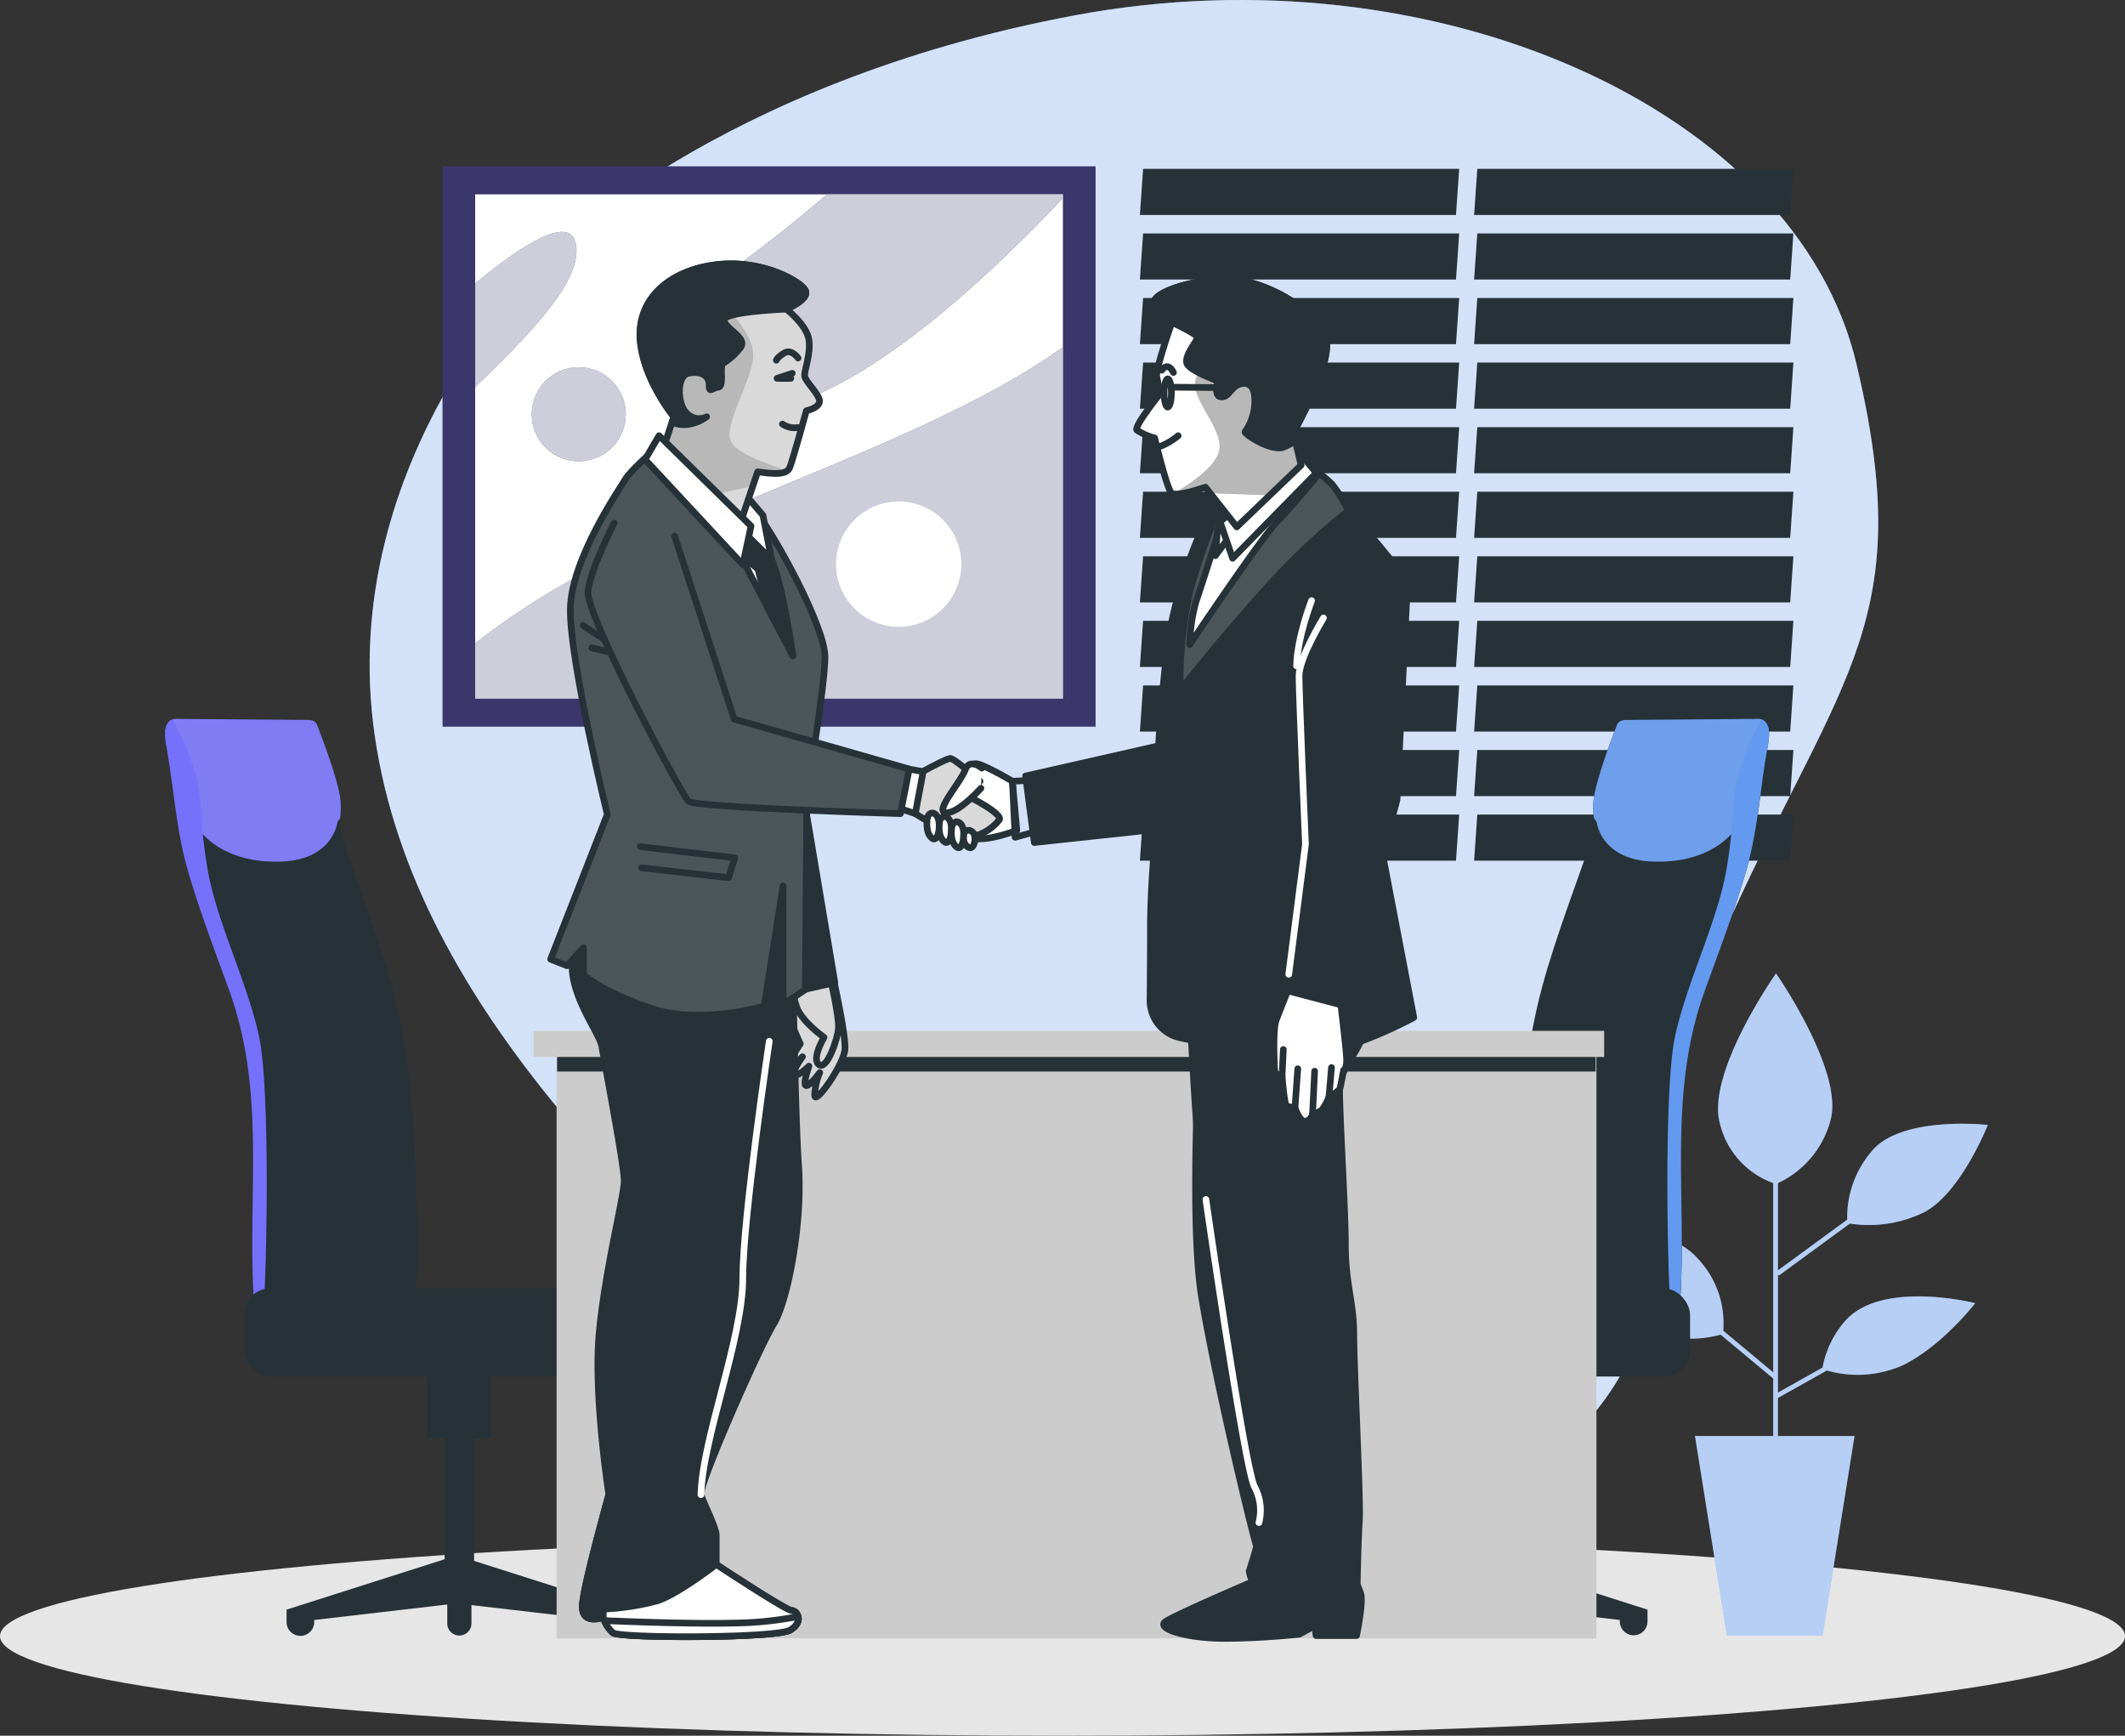 <svg xmlns="http://www.w3.org/2000/svg" xmlns:xlink="http://www.w3.org/1999/xlink" width="320" height="261.334" viewBox="0 0 320 261.334">
  <rect x="0" y="0" width="320" height="261.334" fill="#333333" stroke="none"/>
  <defs>
    <clipPath id="clip-path">
      <rect id="Rectangle_2084" data-name="Rectangle 2084" width="88.505" height="75.933" fill="#fff"/>
    </clipPath>
    <clipPath id="clip-path-2">
      <path id="Path_10607" data-name="Path 10607" d="M194.071,285.643s1.845,8.246,1.736,10.524-4.449,8.463-4.557,7.052a9.577,9.577,0,0,1,.759-3.472s-1.519,2.061-2.061,1.953.434-2.929.434-2.929-1.628,1.627-2.17,1.3,1.194-2.712,1.194-2.712-1.953,2.061-2.061,1.41,1.736-3.361,1.736-3.361-1.845-3.905-1.953-5.536a5.311,5.311,0,0,1,1.085-3.147Z" transform="translate(-187.127 -285.643)" fill="#fff" stroke="#263238" stroke-linecap="round" stroke-linejoin="round" stroke-width="1"/>
    </clipPath>
    <clipPath id="clip-path-3">
      <path id="Path_10611" data-name="Path 10611" d="M194.128,285.643s1.3,5.75,1.194,7.381-1.736,6.4-2.929,5.536.76-4.123.76-4.123-3.353-2.35-4.123-4.557-.326-3.147-.326-3.147Z" transform="translate(-188.576 -285.643)" fill="#fff" stroke="#263238" stroke-linecap="round" stroke-linejoin="round" stroke-width="1"/>
    </clipPath>
    <clipPath id="clip-path-4">
      <path id="Path_10620" data-name="Path 10620" d="M148.5,164.577s-3.587,3.217-4.206,4.33-8.164,11.876-8.288,19.546,5.567,30.927,5.567,30.927l-8.536,21.794,2.474.989,2.474-2.721v4.084s2.846,2.6,10.268,5.075,16.948-.371,16.948-.371l2.845-18.082v17.835l3.34-2.227.248-29.711s2.721-15.958,2.721-20.412-7.546-18.432-10.886-22.515-8.907-7.422-10.515-8.659S148.5,164.577,148.5,164.577Z" transform="translate(-133.037 -163.937)" fill="#263238" stroke="#263238" stroke-linecap="round" stroke-linejoin="round" stroke-width="1"/>
    </clipPath>
    <clipPath id="clip-path-5">
      <path id="Path_10628" data-name="Path 10628" d="M175.5,129.095s3.01,2.307,3.381,4.534-.742,4.7-.618,5.567,2.35,2.845,2.227,3.835-1.977,1.36-1.977,1.36-2.02,7.342-2.515,8.579-2.969.866-4.825.619l-3.339,9.893L156.821,150.5l1.732-5.2s-4.7-5.69-5.075-11.752,4.454-10.268,11.381-11.134,12.742,2.474,13.484,3.835S175.5,129.095,175.5,129.095Z" transform="translate(-153.458 -122.275)" fill="#fff" stroke="#263238" stroke-linecap="round" stroke-linejoin="round" stroke-width="1"/>
    </clipPath>
    <clipPath id="clip-path-6">
      <path id="Path_10638" data-name="Path 10638" d="M216.757,237.652s4.218-2.373,4.877-2.373,4.481,3.427,4.481,3.427l-1.582,2.373s5.009,2.5,4.481,3.427a7.049,7.049,0,0,1-4.613,2.636c-2.109.264-8.04-3.559-8.04-3.559Z" transform="translate(-216.362 -235.279)" fill="#fff" stroke="#263238" stroke-linecap="round" stroke-linejoin="round" stroke-width="1"/>
    </clipPath>
    <clipPath id="clip-path-7">
      <path id="Path_10643" data-name="Path 10643" d="M145.519,181.485s-3.559,6.854-3.954,10.281,14.1,30.711,15.158,31.634,31.9,1.845,31.9,1.845l1.318-6.722-26.362-7.513-8.963-27.545" transform="translate(-141.557 -181.485)" fill="#2d2d2b" stroke="#807cf4" stroke-linecap="round" stroke-linejoin="round" stroke-width="1"/>
    </clipPath>
    <clipPath id="clip-path-8">
      <path id="Path_10664" data-name="Path 10664" d="M301.971,174.626a24.543,24.543,0,0,0-2.206-3.467,13.048,13.048,0,0,0-3.256-2.416c-4.188-1.657-9.673.745-12.857,3.774a109.447,109.447,0,0,0-5.314,14.713,65.058,65.058,0,0,0-1.47,14.915S282.435,195,290,186.6a99.878,99.878,0,0,1,12.318-11.575Z" transform="translate(-276.859 -168.202)" fill="#263238" stroke="#263238" stroke-linecap="round" stroke-linejoin="round" stroke-width="1"/>
    </clipPath>
    <clipPath id="clip-path-9">
      <path id="Path_10675" data-name="Path 10675" d="M272.249,132.293s-2.521,7.168-2.284,8.193.473,2.6.473,2.6-3.939,4.884-3.467,5.436a8.907,8.907,0,0,0,2.679,1.182s1.812,7.563,2.521,8.272,5.12-.867,5.12-.867l4.727,5.987,9.688-9.292-1.182-4.884s5.12-8.98,5.042-13.234-8.823-9.926-15.047-9.847-12.053,2.363-10.871,4.02a8.917,8.917,0,0,0,2.6,2.436Z" transform="translate(-266.931 -125.836)" fill="#fff" stroke="#263238" stroke-linecap="round" stroke-linejoin="round" stroke-width="1"/>
    </clipPath>
  </defs>
  <g id="trust" transform="translate(-7.154 -61.999)">
    <ellipse id="Ellipse_2894" data-name="Ellipse 2894" cx="160" cy="15" rx="160" ry="15" transform="translate(7.154 293.334)" fill="#e6e6e6"/>
    <g id="Background_Simple" data-name="Background Simple" transform="translate(62.821 61.999)">
      <g id="Group_18592" data-name="Group 18592">
        <path id="Path_10562" data-name="Path 10562" d="M118.2,100.811s-31.812,30.146-25.74,71.967,43.294,74.125,72.615,101,70.881,30.566,100.875,10,13.735-46.578,30.719-83.663,28.009-44.943,18.914-83.32S252.064,54.168,197.853,64.314,118.2,100.811,118.2,100.811Z" transform="translate(-91.69 -61.999)" fill="#6f9eea"/>
        <path id="Path_10563" data-name="Path 10563" d="M118.2,100.811s-31.812,30.146-25.74,71.967,43.294,74.125,72.615,101,70.881,30.566,100.875,10,13.735-46.578,30.719-83.663,28.009-44.943,18.914-83.32S252.064,54.168,197.853,64.314,118.2,100.811,118.2,100.811Z" transform="translate(-91.69 -61.999)" fill="#fff" opacity="0.7"/>
      </g>
    </g>
    <g id="Window" transform="translate(178.812 87.422)">
      <g id="Group_18595" data-name="Group 18595">
        <g id="Group_18593" data-name="Group 18593">
          <path id="Path_10564" data-name="Path 10564" d="M315.286,107.519h-47.6l.482-6.944h47.6Z" transform="translate(-267.689 -100.575)" fill="#263238"/>
          <path id="Path_10565" data-name="Path 10565" d="M315.286,122.271h-47.6l.482-6.944h47.6Z" transform="translate(-267.689 -105.605)" fill="#263238"/>
          <path id="Path_10566" data-name="Path 10566" d="M315.286,137.023h-47.6l.482-6.944h47.6Z" transform="translate(-267.689 -110.635)" fill="#263238"/>
          <path id="Path_10567" data-name="Path 10567" d="M315.286,151.775h-47.6l.482-6.944h47.6Z" transform="translate(-267.689 -115.665)" fill="#263238"/>
          <path id="Path_10568" data-name="Path 10568" d="M315.286,166.527h-47.6l.482-6.944h47.6Z" transform="translate(-267.689 -120.694)" fill="#263238"/>
          <path id="Path_10569" data-name="Path 10569" d="M315.286,181.279h-47.6l.482-6.944h47.6Z" transform="translate(-267.689 -125.724)" fill="#263238"/>
          <path id="Path_10570" data-name="Path 10570" d="M315.286,196.031h-47.6l.482-6.944h47.6Z" transform="translate(-267.689 -130.754)" fill="#263238"/>
          <path id="Path_10571" data-name="Path 10571" d="M315.286,210.783h-47.6l.482-6.944h47.6Z" transform="translate(-267.689 -135.784)" fill="#263238"/>
          <path id="Path_10572" data-name="Path 10572" d="M315.286,225.535h-47.6l.482-6.944h47.6Z" transform="translate(-267.689 -140.814)" fill="#263238"/>
          <path id="Path_10573" data-name="Path 10573" d="M315.286,240.287h-47.6l.482-6.944h47.6Z" transform="translate(-267.689 -145.844)" fill="#263238"/>
          <path id="Path_10574" data-name="Path 10574" d="M315.286,255.039h-47.6l.482-6.944h47.6Z" transform="translate(-267.689 -150.873)" fill="#263238"/>
        </g>
        <g id="Group_18594" data-name="Group 18594" transform="translate(50.327)">
          <path id="Path_10575" data-name="Path 10575" d="M391.651,107.519h-47.6l.482-6.944h47.6Z" transform="translate(-344.053 -100.575)" fill="#263238"/>
          <path id="Path_10576" data-name="Path 10576" d="M391.651,122.271h-47.6l.482-6.944h47.6Z" transform="translate(-344.053 -105.605)" fill="#263238"/>
          <path id="Path_10577" data-name="Path 10577" d="M391.651,137.023h-47.6l.482-6.944h47.6Z" transform="translate(-344.053 -110.635)" fill="#263238"/>
          <path id="Path_10578" data-name="Path 10578" d="M391.651,151.775h-47.6l.482-6.944h47.6Z" transform="translate(-344.053 -115.665)" fill="#263238"/>
          <path id="Path_10579" data-name="Path 10579" d="M391.651,166.527h-47.6l.482-6.944h47.6Z" transform="translate(-344.053 -120.694)" fill="#263238"/>
          <path id="Path_10580" data-name="Path 10580" d="M391.651,181.279h-47.6l.482-6.944h47.6Z" transform="translate(-344.053 -125.724)" fill="#263238"/>
          <path id="Path_10581" data-name="Path 10581" d="M391.651,196.031h-47.6l.482-6.944h47.6Z" transform="translate(-344.053 -130.754)" fill="#263238"/>
          <path id="Path_10582" data-name="Path 10582" d="M391.651,210.783h-47.6l.482-6.944h47.6Z" transform="translate(-344.053 -135.784)" fill="#263238"/>
          <path id="Path_10583" data-name="Path 10583" d="M391.651,225.535h-47.6l.482-6.944h47.6Z" transform="translate(-344.053 -140.814)" fill="#263238"/>
          <path id="Path_10584" data-name="Path 10584" d="M391.651,240.287h-47.6l.482-6.944h47.6Z" transform="translate(-344.053 -145.844)" fill="#263238"/>
          <path id="Path_10585" data-name="Path 10585" d="M391.651,255.039h-47.6l.482-6.944h47.6Z" transform="translate(-344.053 -150.873)" fill="#263238"/>
        </g>
      </g>
    </g>
    <g id="Picture" transform="translate(73.794 87.041)">
      <g id="Group_18601" data-name="Group 18601">
        <rect id="Rectangle_2082" data-name="Rectangle 2082" width="98.339" height="84.37" fill="#3b366b"/>
        <g id="Group_18600" data-name="Group 18600" transform="translate(4.916 4.219)">
          <g id="Group_18599" data-name="Group 18599">
            <rect id="Rectangle_2083" data-name="Rectangle 2083" width="88.505" height="75.933" fill="#fff"/>
            <g id="Group_18598" data-name="Group 18598" clip-path="url(#clip-path)">
              <path id="Path_10586" data-name="Path 10586" d="M204.3,141.332c-15.917,11.321-38.715,18.831-65.163,30.638A108.727,108.727,0,0,0,115.8,185.923v8.319h88.5Z" transform="translate(-115.799 -118.309)" fill="#3b366b"/>
              <path id="Path_10587" data-name="Path 10587" d="M218.588,106.4H183.07c-3.939,3.38-8.626,7.161-14.146,11.209-20.215,14.824-11.455,29.649,12.8,18.868,12.449-5.536,26.309-18.337,36.861-29.5Z" transform="translate(-130.082 -106.399)" fill="#3b366b"/>
              <g id="Group_18596" data-name="Group 18596" transform="translate(0 5.65)">
                <path id="Path_10588" data-name="Path 10588" d="M131.055,117.835c0-6.182-7.7-1.333-15.256,4.907v15.623C123.193,131.154,131.055,123.371,131.055,117.835Z" transform="translate(-115.799 -114.972)" fill="#3b366b"/>
              </g>
              <path id="Path_10589" data-name="Path 10589" d="M142.879,152.975A7.075,7.075,0,1,1,135.8,145.9,7.075,7.075,0,0,1,142.879,152.975Z" transform="translate(-120.207 -119.867)" fill="#3b366b"/>
              <path id="Path_10590" data-name="Path 10590" d="M204.3,141.332c-15.917,11.321-38.715,18.831-65.163,30.638A108.727,108.727,0,0,0,115.8,185.923v8.319h88.5Z" transform="translate(-115.799 -118.309)" fill="#fff" opacity="0.75"/>
              <path id="Path_10591" data-name="Path 10591" d="M218.588,106.4H183.07c-3.939,3.38-8.626,7.161-14.146,11.209-20.215,14.824-11.455,29.649,12.8,18.868,12.449-5.536,26.309-18.337,36.861-29.5Z" transform="translate(-130.082 -106.399)" fill="#fff" opacity="0.75"/>
              <g id="Group_18597" data-name="Group 18597" transform="translate(0 5.65)" opacity="0.75">
                <path id="Path_10592" data-name="Path 10592" d="M131.055,117.835c0-6.182-7.7-1.333-15.256,4.907v15.623C123.193,131.154,131.055,123.371,131.055,117.835Z" transform="translate(-115.799 -114.972)" fill="#fff"/>
              </g>
              <path id="Path_10593" data-name="Path 10593" d="M142.879,152.975A7.075,7.075,0,1,1,135.8,145.9,7.075,7.075,0,0,1,142.879,152.975Z" transform="translate(-120.207 -119.867)" fill="#fff" opacity="0.75"/>
            </g>
          </g>
          <path id="Path_10594" data-name="Path 10594" d="M217.119,186.007a9.433,9.433,0,1,1-9.434-9.434,9.433,9.433,0,0,1,9.434,9.434Z" transform="translate(-143.912 -130.325)" fill="#fff"/>
        </g>
      </g>
    </g>
    <g id="Plants" transform="translate(244.182 208.562)">
      <g id="Group_18602" data-name="Group 18602">
        <path id="Path_10595" data-name="Path 10595" d="M407.649,336.776a14.774,14.774,0,0,0-3.346,6.957l-6.717,3.766V329.7l.132.18,10.695-7.831a18.909,18.909,0,0,0,11.275-1.749c5.492-2.958,9.506-13.1,9.506-13.1s-13.1-1.479-17.53,4.014a15.253,15.253,0,0,0-3.641,10.245l-10.437,7.64V315.955a14.513,14.513,0,0,0,7.951-9.6c1.9-7.394-8.238-21.97-8.238-21.97s-10.562,15-8.45,22.605a12.689,12.689,0,0,0,8.031,8.958v28.507l-7.533-6.278a14.152,14.152,0,0,0-3.878-10.906c-5.069-5.7-18.589-5.282-18.589-5.282s5.7,11.407,10.562,15.21c4.246,3.323,10.1,1.967,11.515,1.572l7.923,6.6v8.667H385.1l4.8,30.029h14.414l4.805-30.029h-11.54v-5.734l7.381-4.137a16.732,16.732,0,0,0,11.558-.848c5.915-2.957,10.773-9.292,10.773-9.292S413.141,330.439,407.649,336.776Z" transform="translate(-366.879 -284.388)" fill="#6f9eea"/>
        <path id="Path_10596" data-name="Path 10596" d="M407.649,336.776a14.774,14.774,0,0,0-3.346,6.957l-6.717,3.766V329.7l.132.18,10.695-7.831a18.909,18.909,0,0,0,11.275-1.749c5.492-2.958,9.506-13.1,9.506-13.1s-13.1-1.479-17.53,4.014a15.253,15.253,0,0,0-3.641,10.245l-10.437,7.64V315.955a14.513,14.513,0,0,0,7.951-9.6c1.9-7.394-8.238-21.97-8.238-21.97s-10.562,15-8.45,22.605a12.689,12.689,0,0,0,8.031,8.958v28.507l-7.533-6.278a14.152,14.152,0,0,0-3.878-10.906c-5.069-5.7-18.589-5.282-18.589-5.282s5.7,11.407,10.562,15.21c4.246,3.323,10.1,1.967,11.515,1.572l7.923,6.6v8.667H385.1l4.8,30.029h14.414l4.805-30.029h-11.54v-5.734l7.381-4.137a16.732,16.732,0,0,0,11.558-.848c5.915-2.957,10.773-9.292,10.773-9.292S413.141,330.439,407.649,336.776Z" transform="translate(-366.879 -284.388)" fill="#fff" opacity="0.5"/>
      </g>
    </g>
    <g id="Desk" transform="translate(32.002 170.22)">
      <g id="Group_18613" data-name="Group 18613">
        <g id="Group_18605" data-name="Group 18605" transform="translate(167.2)">
          <g id="Group_18604" data-name="Group 18604" transform="translate(36.285)">
            <g id="Group_18603" data-name="Group 18603">
              <path id="Path_10597" data-name="Path 10597" d="M389.832,226.226l-19.4.16s-1.283-.16-1.6.8c0,0-3.367,8.5-3.527,11.542s.641,2.566-.641,6.573-4.97,13.466-7.052,21.162c-2.8,10.343-3.53,21.319-3.708,31.994-.028,1.714-1.054,16.453,1.614,16.453,2.213,0,22.622,2.7,22.869-1.23.98-15.685-1.853-31.005,3.6-46.257,2.115-5.923,4.541-12.179,6.336-18.375,1.8-6.223,2.109-12.636,3.282-18.977C392.4,225.742,389.832,226.226,389.832,226.226Z" transform="translate(-353.685 -226.21)" fill="#263238"/>
              <path id="Path_10598" data-name="Path 10598" d="M397.732,228.146c-.191-2.241-1.9-1.92-1.9-1.92l-19.4.16s-1.283-.16-1.6.8c0,0-3.367,8.5-3.527,11.542a14.686,14.686,0,0,0,.069,2.415l.412.631s.641,5.611,8.336,5.931,12.024-3.206,13.626-6.573,2.245-8.817,3.527-12.024a10.28,10.28,0,0,1,.457-.965Z" transform="translate(-359.685 -226.21)" fill="#6f9eea"/>
            </g>
            <path id="Path_10599" data-name="Path 10599" d="M399.006,234.463c-1.3,4.684-.521,5.985-1.822,14.05s-5.984,17.172-7.805,25.5-1.041,37.727-.781,39.027a11.643,11.643,0,0,1,.114,2.09c.873-.326,1.4-.778,1.441-1.391.98-15.685-1.852-31.005,3.6-46.257,2.115-5.923,4.541-12.178,6.336-18.375,1.8-6.223,2.109-12.636,3.282-18.977.493-2.66-.285-3.5-.959-3.757l-.019.026a34.736,34.736,0,0,0-3.382,8.065Z" transform="translate(-365.456 -226.265)" fill="#6399ef"/>
          </g>
          <path id="Path_10600" data-name="Path 10600" d="M333.474,402.934l-.132-.1V384.721h2.6V373.273h-9.625v11.448h2.6v18.42l-23.026,7.338V412.3a2.082,2.082,0,0,0,4.163,0v-.264L329.31,409.8v2.759a1.821,1.821,0,1,0,3.643,0v-2.85l20.035,2.33v.264a2.082,2.082,0,0,0,4.163,0v-1.822Z" transform="translate(-301.105 -276.352)" fill="#263238"/>
          <rect id="Rectangle_2085" data-name="Rectangle 2085" width="62.457" height="13.278" rx="4" transform="translate(0 85.751)" fill="#263238"/>
        </g>
        <g id="Group_18608" data-name="Group 18608">
          <g id="Group_18607" data-name="Group 18607">
            <g id="Group_18606" data-name="Group 18606">
              <path id="Path_10601" data-name="Path 10601" d="M46.847,226.226l19.4.16s1.283-.16,1.6.8c0,0,3.366,8.5,3.527,11.542s-.641,2.566.641,6.573,4.97,13.466,7.052,21.162c2.8,10.343,3.53,21.319,3.708,31.994.028,1.714,1.054,16.453-1.614,16.453-2.212,0-22.622,2.7-22.869-1.23-.981-15.685,1.852-31.005-3.6-46.257-2.116-5.923-4.542-12.179-6.337-18.375-1.8-6.223-2.109-12.636-3.282-18.977C44.282,225.742,46.847,226.226,46.847,226.226Z" transform="translate(-44.926 -226.21)" fill="#263238"/>
              <path id="Path_10602" data-name="Path 10602" d="M44.958,228.146c.191-2.241,1.9-1.92,1.9-1.92l19.4.16s1.283-.16,1.6.8c0,0,3.366,8.5,3.527,11.542a14.707,14.707,0,0,1-.066,2.415l-.412.631s-.641,5.611-8.336,5.931S50.545,244.5,48.94,241.135s-2.245-8.817-3.527-12.024a10.29,10.29,0,0,0-.455-.965Z" transform="translate(-44.937 -226.21)" fill="#807cf4"/>
            </g>
            <path id="Path_10603" data-name="Path 10603" d="M49.445,234.463c1.3,4.684.521,5.985,1.822,14.05s5.984,17.172,7.806,25.5,1.041,37.727.78,39.027a11.7,11.7,0,0,0-.114,2.09c-.873-.326-1.4-.778-1.44-1.391-.981-15.685,1.852-31.005-3.6-46.257-2.116-5.923-4.542-12.178-6.337-18.375-1.8-6.223-2.109-12.636-3.282-18.977-.492-2.66.285-3.5.959-3.757l.019.026a34.736,34.736,0,0,1,3.382,8.065Z" transform="translate(-44.927 -226.265)" fill="#7571fb"/>
          </g>
          <path id="Path_10604" data-name="Path 10604" d="M96.381,402.934l.132-.1V384.721h-2.6V373.273h9.627v11.448h-2.6v18.42l23.026,7.338V412.3a2.081,2.081,0,0,1-4.163,0v-.264L100.544,409.8v2.759a1.821,1.821,0,1,1-3.643,0v-2.85l-20.035,2.33v.264a2.082,2.082,0,1,1-4.163,0v-1.822Z" transform="translate(-54.397 -276.352)" fill="#263238"/>
          <rect id="Rectangle_2086" data-name="Rectangle 2086" width="62.457" height="13.278" rx="4" transform="translate(74.352 99.03) rotate(180)" fill="#263238"/>
        </g>
        <g id="Group_18612" data-name="Group 18612" transform="translate(55.484 46.985)">
          <g id="Group_18611" data-name="Group 18611">
            <g id="Group_18610" data-name="Group 18610">
              <g id="Group_18609" data-name="Group 18609" transform="translate(3.486 1.476)">
                <rect id="Rectangle_2087" data-name="Rectangle 2087" width="156.585" height="89.997" fill="#ccc"/>
              </g>
              <rect id="Rectangle_2088" data-name="Rectangle 2088" width="156.388" height="2.49" transform="translate(3.561 3.636)" fill="#263238"/>
              <rect id="Rectangle_2089" data-name="Rectangle 2089" width="161.234" height="3.934" fill="#ccc"/>
            </g>
          </g>
        </g>
      </g>
    </g>
    <g id="Characters" transform="translate(90.071 101.721)">
      <g id="Group_18637" data-name="Group 18637">
        <g id="Group_18615" data-name="Group 18615" transform="translate(35.647 107.668)">
          <path id="Path_10605" data-name="Path 10605" d="M194.071,285.643s1.845,8.246,1.736,10.524-4.449,8.463-4.557,7.052a9.577,9.577,0,0,1,.759-3.472s-1.519,2.061-2.061,1.953.434-2.929.434-2.929-1.628,1.627-2.17,1.3,1.194-2.712,1.194-2.712-1.953,2.061-2.061,1.41,1.736-3.361,1.736-3.361-1.845-3.905-1.953-5.536a5.311,5.311,0,0,1,1.085-3.147Z" transform="translate(-187.127 -285.643)" fill="#fff"/>
          <g id="Group_18614" data-name="Group 18614" clip-path="url(#clip-path-2)">
            <path id="Path_10606" data-name="Path 10606" d="M194.071,285.643s1.845,8.246,1.736,10.524-4.449,8.463-4.557,7.052a9.577,9.577,0,0,1,.759-3.472s-1.519,2.061-2.061,1.953.434-2.929.434-2.929-1.628,1.627-2.17,1.3,1.194-2.712,1.194-2.712-1.953,2.061-2.061,1.41,1.736-3.361,1.736-3.361-1.845-3.905-1.953-5.536a5.311,5.311,0,0,1,1.085-3.147Z" transform="translate(-187.127 -285.643)" fill="#d9d9d9"/>
          </g>
          <path id="Path_10608" data-name="Path 10608" d="M194.071,285.643s1.845,8.246,1.736,10.524-4.449,8.463-4.557,7.052a9.577,9.577,0,0,1,.759-3.472s-1.519,2.061-2.061,1.953.434-2.929.434-2.929-1.628,1.627-2.17,1.3,1.194-2.712,1.194-2.712-1.953,2.061-2.061,1.41,1.736-3.361,1.736-3.361-1.845-3.905-1.953-5.536a5.311,5.311,0,0,1,1.085-3.147Z" transform="translate(-187.127 -285.643)" fill="none" stroke="#263238" stroke-linecap="round" stroke-linejoin="round" stroke-width="1"/>
        </g>
        <g id="Group_18617" data-name="Group 18617" transform="translate(36.602 107.668)">
          <path id="Path_10609" data-name="Path 10609" d="M194.128,285.643s1.3,5.75,1.194,7.381-1.736,6.4-2.929,5.536.76-4.123.76-4.123-3.353-2.35-4.123-4.557-.326-3.147-.326-3.147Z" transform="translate(-188.576 -285.643)" fill="#fff"/>
          <g id="Group_18616" data-name="Group 18616" clip-path="url(#clip-path-3)">
            <path id="Path_10610" data-name="Path 10610" d="M194.128,285.643s1.3,5.75,1.194,7.381-1.736,6.4-2.929,5.536.76-4.123.76-4.123-3.353-2.35-4.123-4.557-.326-3.147-.326-3.147Z" transform="translate(-188.576 -285.643)" fill="#d9d9d9"/>
          </g>
          <path id="Path_10612" data-name="Path 10612" d="M194.128,285.643s1.3,5.75,1.194,7.381-1.736,6.4-2.929,5.536.76-4.123.76-4.123-3.353-2.35-4.123-4.557-.326-3.147-.326-3.147Z" transform="translate(-188.576 -285.643)" fill="none" stroke="#263238" stroke-linecap="round" stroke-linejoin="round" stroke-width="1"/>
        </g>
        <path id="Path_10613" data-name="Path 10613" d="M186.621,244.727l4.622,27.52-6.512,1.47L178.219,252.5Z" transform="translate(-148.442 -164.024)" fill="#263238" stroke="#263238" stroke-linecap="round" stroke-linejoin="round" stroke-width="1"/>
        <path id="Path_10614" data-name="Path 10614" d="M171,261.209s.42,32.771,1.051,41.594-1.681,20.586-3.782,23.948-11.343,24.368-10.924,25.629,2.311,5.042,2.311,6.092v4.409s10.5,6.932,11.344,6.932,1.891,1.681-.21,2.941-25.629,1.26-26.679.42a5.156,5.156,0,0,1-1.471-2.311s-3.361,1.26-3.151-1.891,3.991-16.6,3.991-16.6-2.311-14.705-1.47-24.158,3.782-20.8,3.782-23.108-2.941-17.646-3.361-20.167-6.513-9.663-3.782-15.335,4.831-14.705,5.672-15.335,12.184-1.051,16.806,0S170.789,255.325,171,261.209Z" transform="translate(-134.711 -167.061)" fill="#263238" stroke="#263238" stroke-linecap="round" stroke-linejoin="round" stroke-width="1"/>
        <g id="Group_18620" data-name="Group 18620" transform="translate(0 27.459)">
          <path id="Path_10615" data-name="Path 10615" d="M148.5,164.577s-3.587,3.217-4.206,4.33-8.164,11.876-8.288,19.546,5.567,30.927,5.567,30.927l-8.536,21.794,2.474.989,2.474-2.721v4.084s2.846,2.6,10.268,5.075,16.948-.371,16.948-.371l2.845-18.082v17.835l3.34-2.227.248-29.711s2.721-15.958,2.721-20.412-7.546-18.432-10.886-22.515-8.907-7.422-10.515-8.659S148.5,164.577,148.5,164.577Z" transform="translate(-133.037 -163.937)" fill="#263238"/>
          <g id="Group_18619" data-name="Group 18619" clip-path="url(#clip-path-4)">
            <g id="Group_18618" data-name="Group 18618">
              <path id="Path_10616" data-name="Path 10616" d="M148.5,164.577s-3.587,3.217-4.206,4.33-8.164,11.876-8.288,19.546,5.567,30.927,5.567,30.927l-8.536,21.794,2.474.989,2.474-2.721v4.084s2.846,2.6,10.268,5.075,16.948-.371,16.948-.371l2.845-18.082v17.835l3.34-2.227.248-29.711s2.721-15.958,2.721-20.412-7.546-18.432-10.886-22.515-8.907-7.422-10.515-8.659S148.5,164.577,148.5,164.577Z" transform="translate(-133.037 -163.937)" fill="#fff" opacity="0.17"/>
              <path id="Path_10617" data-name="Path 10617" d="M140.465,204.879a44.409,44.409,0,0,0,7.485,4.3" transform="translate(-135.57 -177.897)" fill="none" stroke="#263238" stroke-linecap="round" stroke-linejoin="round" stroke-width="1"/>
              <path id="Path_10618" data-name="Path 10618" d="M142.453,209.99a43.044,43.044,0,0,0,7.673,1.31" transform="translate(-136.247 -179.639)" fill="none" stroke="#263238" stroke-linecap="round" stroke-linejoin="round" stroke-width="1"/>
              <path id="Path_10619" data-name="Path 10619" d="M153.527,255.422l14.222,1.685-.936,2.994-13.1-1.5" transform="translate(-140.023 -195.13)" fill="none" stroke="#263238" stroke-linecap="round" stroke-linejoin="round" stroke-width="1"/>
            </g>
          </g>
          <path id="Path_10621" data-name="Path 10621" d="M148.5,164.577s-3.587,3.217-4.206,4.33-8.164,11.876-8.288,19.546,5.567,30.927,5.567,30.927l-8.536,21.794,2.474.989,2.474-2.721v4.084s2.846,2.6,10.268,5.075,16.948-.371,16.948-.371l2.845-18.082v17.835l3.34-2.227.248-29.711s2.721-15.958,2.721-20.412-7.546-18.432-10.886-22.515-8.907-7.422-10.515-8.659S148.5,164.577,148.5,164.577Z" transform="translate(-133.037 -163.937)" fill="none" stroke="#263238" stroke-linecap="round" stroke-linejoin="round" stroke-width="1"/>
        </g>
        <path id="Path_10622" data-name="Path 10622" d="M155.37,166.035,169.1,180.88l8.04,15.339s-1.732-11.381-3.217-14.474-8.164-10.886-8.907-12.618S155.37,166.035,155.37,166.035Z" transform="translate(-140.652 -137.193)" fill="#fff" stroke="#263238" stroke-linecap="round" stroke-linejoin="round" stroke-width="1"/>
        <path id="Path_10623" data-name="Path 10623" d="M179.978,194.135l3.8,7.249s-1.181-7.756-2.429-12.2l-.791-2.272a40.191,40.191,0,0,0-3.571-5.287l-2.153-.431.9,4.853,2.785,2.272Z" transform="translate(-147.289 -142.361)" fill="#263238" stroke="#263238" stroke-linecap="round" stroke-linejoin="round" stroke-width="1"/>
        <path id="Path_10624" data-name="Path 10624" d="M176.314,174.486l.711.83,2.237,2.61,1.3,6.7-5.724-5.716S175.577,175.469,176.314,174.486Z" transform="translate(-147.29 -140.075)" fill="#fff" stroke="#263238" stroke-linecap="round" stroke-linejoin="round" stroke-width="1"/>
        <g id="Group_18623" data-name="Group 18623" transform="translate(13.458)">
          <g id="Group_18622" data-name="Group 18622" transform="translate(0 0.003)">
            <path id="Path_10625" data-name="Path 10625" d="M175.5,129.095s3.01,2.307,3.381,4.534-.742,4.7-.618,5.567,2.35,2.845,2.227,3.835-1.977,1.36-1.977,1.36-2.02,7.342-2.515,8.579-2.969.866-4.825.619l-3.339,9.893L156.821,150.5l1.732-5.2s-4.7-5.69-5.075-11.752,4.454-10.268,11.381-11.134,12.742,2.474,13.484,3.835S175.5,129.095,175.5,129.095Z" transform="translate(-153.458 -122.275)" fill="#fff"/>
            <g id="Group_18621" data-name="Group 18621" clip-path="url(#clip-path-5)">
              <path id="Path_10626" data-name="Path 10626" d="M175.5,129.095s3.01,2.307,3.381,4.534-.742,4.7-.618,5.567,2.35,2.845,2.227,3.835-1.977,1.36-1.977,1.36-2.02,7.342-2.515,8.579-2.969.866-4.825.619l-3.339,9.893L156.821,150.5l1.732-5.2s-4.7-5.69-5.075-11.752,4.454-10.268,11.381-11.134,12.742,2.474,13.484,3.835S175.5,129.095,175.5,129.095Z" transform="translate(-153.458 -122.275)" fill="#d9d9d9"/>
              <path id="Path_10627" data-name="Path 10627" d="M162.667,159.252c1.859-.378,4.972-1.022,7.777-1.659l.725-2.146c1.547.206,3.521.495,4.422-.132-2.113-.868-7.332-2.395-8.4-4.353-1.327-2.432,3.316-9.507,3.316-13.046s-4.422-7.518-4.422-7.518c-2.133-2.026-6.013-2.61-9.461-2.674a9.288,9.288,0,0,0-3.146,7.68c.371,6.063,5.075,11.752,5.075,11.752l-1.732,5.2Z" transform="translate(-153.456 -124.133)" fill="#b8b8b8"/>
            </g>
            <path id="Path_10629" data-name="Path 10629" d="M175.5,129.095s3.01,2.307,3.381,4.534-.742,4.7-.618,5.567,2.35,2.845,2.227,3.835-1.977,1.36-1.977,1.36-2.02,7.342-2.515,8.579-2.969.866-4.825.619l-3.339,9.893L156.821,150.5l1.732-5.2s-4.7-5.69-5.075-11.752,4.454-10.268,11.381-11.134,12.742,2.474,13.484,3.835S175.5,129.095,175.5,129.095Z" transform="translate(-153.458 -122.275)" fill="none" stroke="#263238" stroke-linecap="round" stroke-linejoin="round" stroke-width="1"/>
          </g>
          <path id="Path_10630" data-name="Path 10630" d="M175.5,129.094s3.588-1.485,2.845-2.846-6.556-4.7-13.484-3.835-11.752,5.075-11.381,11.134,5.075,11.752,5.075,11.752l-.264.791c2.564,1.252,5.211-.791,5.211-.791a2.549,2.549,0,0,1-2.969-.494c-1.484-1.361-1.608-5.691.248-6.063s3.093.371,3.093,1.732.371.494,1.36.371.124-3.093.743-3.588a9.772,9.772,0,0,0,2.6-2.35c1.113-1.485-2.1-2.722-2.475-4.082S175.5,129.094,175.5,129.094Z" transform="translate(-153.458 -122.271)" fill="#263238" stroke="#263238" stroke-linecap="round" stroke-linejoin="round" stroke-width="1"/>
          <path id="Path_10631" data-name="Path 10631" d="M187.067,147.281l-2.293.764h2.075" transform="translate(-164.135 -130.799)" fill="none" stroke="#263238" stroke-linecap="round" stroke-linejoin="round" stroke-width="1"/>
          <path id="Path_10632" data-name="Path 10632" d="M187.885,143.315s-.983-1.42-2.075-.764-1.2,1.092-1.2,1.092" transform="translate(-164.079 -129.127)" fill="none" stroke="#263238" stroke-linecap="round" stroke-linejoin="round" stroke-width="1"/>
          <path id="Path_10633" data-name="Path 10633" d="M186.01,158.878a3.216,3.216,0,0,0,2.291.527" transform="translate(-164.557 -134.753)" fill="none" stroke="#263238" stroke-linecap="round" stroke-linejoin="round" stroke-width="1"/>
        </g>
        <path id="Path_10634" data-name="Path 10634" d="M156.723,161.53l13.855,13.608-1.237,5.814L154.62,165.117Z" transform="translate(-140.396 -135.657)" fill="#fff" stroke="#263238" stroke-linecap="round" stroke-linejoin="round" stroke-width="1"/>
        <path id="Path_10635" data-name="Path 10635" d="M231.523,239.106s-4.877-2.9-5.668-2.636-8.436,5.8-7.908,7.118,4.613,3.032,6.986,3.954,7.249-1.054,7.249-1.054Z" transform="translate(-161.979 -161.203)" fill="#fff" stroke="#263238" stroke-linecap="round" stroke-linejoin="round" stroke-width="1"/>
        <g id="Group_18625" data-name="Group 18625" transform="translate(54.915 74.477)">
          <path id="Path_10636" data-name="Path 10636" d="M216.757,237.652s4.218-2.373,4.877-2.373,4.481,3.427,4.481,3.427l-1.582,2.373s5.009,2.5,4.481,3.427a7.049,7.049,0,0,1-4.613,2.636c-2.109.264-8.04-3.559-8.04-3.559Z" transform="translate(-216.362 -235.279)" fill="#fff"/>
          <g id="Group_18624" data-name="Group 18624" clip-path="url(#clip-path-6)">
            <path id="Path_10637" data-name="Path 10637" d="M216.757,237.652s4.218-2.373,4.877-2.373,4.481,3.427,4.481,3.427l-1.582,2.373s5.009,2.5,4.481,3.427a7.049,7.049,0,0,1-4.613,2.636c-2.109.264-8.04-3.559-8.04-3.559Z" transform="translate(-216.362 -235.279)" fill="#d9d9d9"/>
          </g>
          <path id="Path_10639" data-name="Path 10639" d="M216.757,237.652s4.218-2.373,4.877-2.373,4.481,3.427,4.481,3.427l-1.582,2.373s5.009,2.5,4.481,3.427a7.049,7.049,0,0,1-4.613,2.636c-2.109.264-8.04-3.559-8.04-3.559Z" transform="translate(-216.362 -235.279)" fill="none" stroke="#263238" stroke-linecap="round" stroke-linejoin="round" stroke-width="1"/>
        </g>
        <path id="Path_10640" data-name="Path 10640" d="M212.222,237.279l3.691.659-1.186,6.327-3.163-1.054Z" transform="translate(-159.811 -161.484)" fill="#fff" stroke="#263238" stroke-linecap="round" stroke-linejoin="round" stroke-width="1"/>
        <g id="Group_18627" data-name="Group 18627" transform="translate(5.615 39.024)">
          <path id="Path_10641" data-name="Path 10641" d="M145.519,181.485s-3.559,6.854-3.954,10.281,14.1,30.711,15.158,31.634,31.9,1.845,31.9,1.845l1.318-6.722-26.362-7.513-8.963-27.545" transform="translate(-141.557 -181.485)" fill="#263238"/>
          <g id="Group_18626" data-name="Group 18626" clip-path="url(#clip-path-7)">
            <path id="Path_10642" data-name="Path 10642" d="M145.519,181.485s-3.559,6.854-3.954,10.281,14.1,30.711,15.158,31.634,31.9,1.845,31.9,1.845l1.318-6.722-26.362-7.513-8.963-27.545" transform="translate(-141.557 -181.485)" fill="#fff" opacity="0.17"/>
          </g>
          <path id="Path_10644" data-name="Path 10644" d="M145.519,181.485s-3.559,6.854-3.954,10.281,14.1,30.711,15.158,31.634,31.9,1.845,31.9,1.845l1.318-6.722-26.362-7.513-8.963-27.545" transform="translate(-141.557 -181.485)" fill="none" stroke="#263238" stroke-linecap="round" stroke-linejoin="round" stroke-width="1"/>
        </g>
        <path id="Path_10645" data-name="Path 10645" d="M228.519,237.153s-1.845-1.582-2.5.264-4.745,6.327-2.9,6.459,5.272-3.691,5.272-3.691" transform="translate(-163.588 -161.226)" fill="#fff" stroke="#263238" stroke-linecap="round" stroke-linejoin="round" stroke-width="1"/>
        <path id="Path_10646" data-name="Path 10646" d="M219.111,248.359s-.477,2.225.659,3.163c.791.656,1.248-1.186,1.054-2.5C220.624,247.657,219.506,247.3,219.111,248.359Z" transform="translate(-162.351 -165.052)" fill="#fff" stroke="#263238" stroke-linecap="round" stroke-linejoin="round" stroke-width="1"/>
        <path id="Path_10647" data-name="Path 10647" d="M221.91,249.159s-.476,2.224.659,3.163c.794.659,1.248-1.186,1.054-2.5C223.423,248.457,222.305,248.105,221.91,249.159Z" transform="translate(-163.305 -165.325)" fill="#fff" stroke="#263238" stroke-linecap="round" stroke-linejoin="round" stroke-width="1"/>
        <path id="Path_10648" data-name="Path 10648" d="M224.71,250.359s-.477,2.224.659,3.163c.791.656,1.248-1.186,1.054-2.5C226.223,249.657,225.1,249.3,224.71,250.359Z" transform="translate(-164.26 -165.734)" fill="#fff" stroke="#263238" stroke-linecap="round" stroke-linejoin="round" stroke-width="1"/>
        <path id="Path_10649" data-name="Path 10649" d="M227.486,252.093s-.438,1.5.606,2.133c.73.442,1.147-.8.969-1.689C228.877,251.619,227.85,251.381,227.486,252.093Z" transform="translate(-165.209 -166.394)" fill="#fff" stroke="#263238" stroke-linecap="round" stroke-linejoin="round" stroke-width="1"/>
        <path id="Path_10650" data-name="Path 10650" d="M238.56,240.411l.4,8.436,2.9-.791-.659-7.777Z" transform="translate(-169.016 -162.507)" fill="none" stroke="#263238" stroke-linecap="round" stroke-linejoin="round" stroke-width="1"/>
        <path id="Path_10651" data-name="Path 10651" d="M241.559,236.483l1.318,10.017,22.012-2.373.527-13.049Z" transform="translate(-170.039 -159.37)" fill="#263238" stroke="#263238" stroke-linecap="round" stroke-linejoin="round" stroke-width="1"/>
        <path id="Path_10652" data-name="Path 10652" d="M177.675,299.872s-3.991,26.679-3.991,35.712-6.092,24.158-6.3,32.561" transform="translate(-144.747 -182.826)" fill="none" stroke="#fff" stroke-linecap="round" stroke-linejoin="round" stroke-width="1"/>
        <g id="Group_18628" data-name="Group 18628" transform="translate(7.928 195.82)">
          <path id="Path_10653" data-name="Path 10653" d="M146.539,429.7c1.05.84,24.578.84,26.679-.42s1.051-2.941.21-2.941-11.345-6.935-11.345-6.935-5.672,4.412-8.823,5.462a37.485,37.485,0,0,1-8.193,1.26v1.261A5.156,5.156,0,0,0,146.539,429.7Z" transform="translate(-145.067 -419.4)" fill="#fff" stroke="#263238" stroke-linecap="round" stroke-linejoin="round" stroke-width="1"/>
          <path id="Path_10654" data-name="Path 10654" d="M173.308,433.333c1.108-.665,1.335-1.445,1.186-2.034a52.158,52.158,0,0,1-9.376.984c-6.347.171-16.33-.217-19.782-.366a4.734,4.734,0,0,0,1.3,1.836C147.68,434.595,171.208,434.595,173.308,433.333Z" transform="translate(-145.159 -423.457)" fill="#fff" stroke="#263238" stroke-linecap="round" stroke-linejoin="round" stroke-width="1"/>
        </g>
        <path id="Path_10655" data-name="Path 10655" d="M142.821,422.118l.611-1.426.84-17.225s-3.781,13.444-3.991,16.6C140.128,422.356,141.863,422.312,142.821,422.118Z" transform="translate(-135.504 -218.148)" fill="#263238" stroke="#263238" stroke-linecap="round" stroke-linejoin="round" stroke-width="1"/>
        <path id="Path_10656" data-name="Path 10656" d="M281.329,291.9s-2.1,31.3,0,43.9,7.353,34.452,8.193,37.183a14.511,14.511,0,0,1,.63,5.042l11.764,1.681s-3.571-41.388-3.571-46.216,3.992-40.964,3.992-40.964Z" transform="translate(-183.28 -180.108)" fill="#263238" stroke="#263238" stroke-linecap="round" stroke-linejoin="round" stroke-width="1"/>
        <path id="Path_10657" data-name="Path 10657" d="M287.667,422.483s-12.814,5.461-14.285,6.512,3.151,2.521,8.823,2.521,11.343-.63,11.343-.63l2.311-1.261.21,1.47h6.092s1.051-5.041.63-6.3a22.206,22.206,0,0,0-1.05-2.521Z" transform="translate(-180.795 -224.56)" fill="#263238" stroke="#263238" stroke-linecap="round" stroke-linejoin="round" stroke-width="1"/>
        <g id="Group_18629" data-name="Group 18629" transform="translate(96.159 108.644)">
          <path id="Path_10658" data-name="Path 10658" d="M278.944,287.752s1.05,30.04,3.571,40.754,6.932,36.763,6.932,39.494a16.04,16.04,0,0,1-.63,4.621l-.84,2.732a8.419,8.419,0,0,0,.63,1.891,51.555,51.555,0,0,0,9.033,1.26,23.792,23.792,0,0,0,6.608-.992s.115-6.571.325-9.721-.84-23.318-.84-28.15-1.261-7.562-1.261-13.444-1.051-21.638-.84-24.158,3.151-5.252,3.782-8.4,1.26-6.513,1.26-6.513Z" transform="translate(-278.944 -287.123)" fill="#263238" stroke="#263238" stroke-linecap="round" stroke-linejoin="round" stroke-width="1"/>
          <path id="Path_10659" data-name="Path 10659" d="M282.764,336.013s5.872,40.735,7.34,43.3a7.5,7.5,0,0,1,.646,5.353" transform="translate(-280.246 -303.792)" fill="none" stroke="#fff" stroke-linecap="round" stroke-linejoin="round" stroke-width="1"/>
        </g>
        <path id="Path_10660" data-name="Path 10660" d="M270.853,251.513s-.791,8.035-.791,14.18c0,3.427-.032,7.878-.061,11.148a5.734,5.734,0,0,0,4.582,5.673,21.832,21.832,0,0,0,4.2.51l-4.937-30.566S271.641,248.678,270.853,251.513Z" transform="translate(-179.736 -165.978)" fill="#263238" stroke="#263238" stroke-linecap="round" stroke-linejoin="round" stroke-width="1"/>
        <path id="Path_10661" data-name="Path 10661" d="M294.556,168.743a13.049,13.049,0,0,1,3.256,2.416,24.544,24.544,0,0,1,2.206,3.467s8.928,10.293,9.138,11.343-5.042,34.138-5.042,34.138l5.987,31.3s-9.664,5.357-17.016,5.672c-5.178.222-12.961-1.431-17.111-2.429a4.086,4.086,0,0,1-3.12-3.6c-.407-4.4-1.17-13.152-1.616-21.485-.517-9.656.945-28.78,2-35.5s4.306-15.86,6.827-19.639S289.514,166.748,294.556,168.743Z" transform="translate(-180.121 -137.932)" fill="#263238" stroke="#263238" stroke-linecap="round" stroke-linejoin="round" stroke-width="1"/>
        <g id="Group_18631" data-name="Group 18631" transform="translate(94.785 30.27)">
          <path id="Path_10662" data-name="Path 10662" d="M301.971,174.626a24.543,24.543,0,0,0-2.206-3.467,13.048,13.048,0,0,0-3.256-2.416c-4.188-1.657-9.673.745-12.857,3.774a109.447,109.447,0,0,0-5.314,14.713,65.058,65.058,0,0,0-1.47,14.915S282.435,195,290,186.6a99.878,99.878,0,0,1,12.318-11.575Z" transform="translate(-276.859 -168.202)" fill="#263238"/>
          <g id="Group_18630" data-name="Group 18630" clip-path="url(#clip-path-8)">
            <path id="Path_10663" data-name="Path 10663" d="M301.971,174.626a24.543,24.543,0,0,0-2.206-3.467,13.048,13.048,0,0,0-3.256-2.416c-4.188-1.657-9.673.745-12.857,3.774a109.447,109.447,0,0,0-5.314,14.713,65.058,65.058,0,0,0-1.47,14.915S282.435,195,290,186.6a99.878,99.878,0,0,1,12.318-11.575Z" transform="translate(-276.859 -168.202)" fill="#fff" opacity="0.17"/>
          </g>
          <path id="Path_10665" data-name="Path 10665" d="M301.971,174.626a24.543,24.543,0,0,0-2.206-3.467,13.048,13.048,0,0,0-3.256-2.416c-4.188-1.657-9.673.745-12.857,3.774a109.447,109.447,0,0,0-5.314,14.713,65.058,65.058,0,0,0-1.47,14.915S282.435,195,290,186.6a99.878,99.878,0,0,1,12.318-11.575Z" transform="translate(-276.859 -168.202)" fill="none" stroke="#263238" stroke-linecap="round" stroke-linejoin="round" stroke-width="1"/>
        </g>
        <path id="Path_10666" data-name="Path 10666" d="M283.711,177.893s-2.834,8.9-3.7,11.422a26.242,26.242,0,0,0-.946,6.459S289.7,179.861,292.3,177.182s5.987-6.854,5.987-6.854L296,169.7Z" transform="translate(-182.826 -138.442)" fill="#fff" stroke="#263238" stroke-linecap="round" stroke-linejoin="round" stroke-width="1"/>
        <path id="Path_10667" data-name="Path 10667" d="M286.5,177.231s-1.261,3.7-1.261,3.939-.315,3.781-.315,3.781l4.491-6.063Z" transform="translate(-184.823 -141.01)" fill="#fff" stroke="#263238" stroke-linecap="round" stroke-linejoin="round" stroke-width="1"/>
        <path id="Path_10668" data-name="Path 10668" d="M298.286,166,286,176l1.891,5.514,12.6-12.841Z" transform="translate(-185.191 -137.181)" fill="#fff" stroke="#263238" stroke-linecap="round" stroke-linejoin="round" stroke-width="1"/>
        <g id="Group_18632" data-name="Group 18632" transform="translate(108.923 108.167)">
          <path id="Path_10669" data-name="Path 10669" d="M300.9,286.4s-1.75,4.342-2.268,5.768-.259,7-.194,7.582,1.1.713,1.1.713.324,4.472.712,4.6a7.233,7.233,0,0,0,1.232.2s.712,2.268,1.62,2.074a1.473,1.473,0,0,0,1.037-1.231,1.719,1.719,0,0,0,1.555-.713,8.51,8.51,0,0,0,.908-1.75s1.555-.778,1.685-1.361.518-2.657.518-2.657.454-.132.454-1.49-1.037-9.721-1.037-9.721Z" transform="translate(-298.312 -286.4)" fill="#fff" stroke="#263238" stroke-linecap="round" stroke-linejoin="round" stroke-width="1"/>
          <line id="Line_113" data-name="Line 113" y1="3.939" x2="0.191" transform="translate(1.224 10.124)" fill="none" stroke="#263238" stroke-linecap="round" stroke-linejoin="round" stroke-width="1"/>
          <line id="Line_114" data-name="Line 114" y1="5.834" x2="0.422" transform="translate(3.168 13.025)" fill="none" stroke="#263238" stroke-linecap="round" stroke-linejoin="round" stroke-width="1"/>
          <line id="Line_115" data-name="Line 115" y1="6.314" x2="0.304" transform="translate(5.825 13.387)" fill="none" stroke="#263238" stroke-linecap="round" stroke-linejoin="round" stroke-width="1"/>
          <line id="Line_116" data-name="Line 116" y1="4.394" x2="0.38" transform="translate(8.288 12.843)" fill="none" stroke="#263238" stroke-linecap="round" stroke-linejoin="round" stroke-width="1"/>
        </g>
        <g id="Group_18633" data-name="Group 18633" transform="translate(111.073 45.201)">
          <path id="Path_10670" data-name="Path 10670" d="M314.81,190.858l4.727,2.834-1.576,32.666-8.4,30.881-7.983-2.1,2.521-24.369-1.26-24.578s1.785-5.724,5.882-8.875" transform="translate(-301.575 -190.858)" fill="#263238" stroke="#263238" stroke-linecap="round" stroke-linejoin="round" stroke-width="1"/>
          <path id="Path_10671" data-name="Path 10671" d="M305.746,199.225s-2.153,5.462-2.258,9.82" transform="translate(-302.227 -193.711)" fill="none" stroke="#fff" stroke-linecap="round" stroke-linejoin="round" stroke-width="1"/>
          <path id="Path_10672" data-name="Path 10672" d="M306.927,203.174s-3.68,6-3.68,8.716.969,25.373.969,25.373L301.7,256.824" transform="translate(-301.618 -195.057)" fill="none" stroke="#fff" stroke-linecap="round" stroke-linejoin="round" stroke-width="1"/>
        </g>
        <g id="Group_18636" data-name="Group 18636" transform="translate(88.242 2.346)">
          <g id="Group_18635" data-name="Group 18635" transform="translate(0 0.003)">
            <path id="Path_10673" data-name="Path 10673" d="M272.249,132.293s-2.521,7.168-2.284,8.193.473,2.6.473,2.6-3.939,4.884-3.467,5.436a8.907,8.907,0,0,0,2.679,1.182s1.812,7.563,2.521,8.272,5.12-.867,5.12-.867l4.727,5.987,9.688-9.292-1.182-4.884s5.12-8.98,5.042-13.234-8.823-9.926-15.047-9.847-12.053,2.363-10.871,4.02a8.917,8.917,0,0,0,2.6,2.436Z" transform="translate(-266.931 -125.836)" fill="#fff"/>
            <g id="Group_18634" data-name="Group 18634" clip-path="url(#clip-path-9)">
              <path id="Path_10674" data-name="Path 10674" d="M295.582,133.3a13.737,13.737,0,0,0-3.483.989l-9.287,3.757s-4.422,3.757-3.98,6.634,4.422,6.854,3.538,9.729-6.412,5.97-6.412,5.97l1.734.066c1.326-.311,2.676-.791,2.676-.791l.725.915,8.954.324,4.74-4.547-1.182-4.884s5.12-8.98,5.042-13.234C298.615,136.661,297.4,134.9,295.582,133.3Z" transform="translate(-270.009 -128.381)" fill="#b8b8b8"/>
            </g>
            <path id="Path_10676" data-name="Path 10676" d="M272.249,132.293s-2.521,7.168-2.284,8.193.473,2.6.473,2.6-3.939,4.884-3.467,5.436a8.907,8.907,0,0,0,2.679,1.182s1.812,7.563,2.521,8.272,5.12-.867,5.12-.867l4.727,5.987,9.688-9.292-1.182-4.884s5.12-8.98,5.042-13.234-8.823-9.926-15.047-9.847-12.053,2.363-10.871,4.02a8.917,8.917,0,0,0,2.6,2.436Z" transform="translate(-266.931 -125.836)" fill="none" stroke="#263238" stroke-linecap="round" stroke-linejoin="round" stroke-width="1"/>
          </g>
          <path id="Path_10677" data-name="Path 10677" d="M291.851,148.913s5.12-8.98,5.042-13.234-8.823-9.926-15.047-9.847-12.052,2.363-10.871,4.02a8.916,8.916,0,0,0,2.6,2.44s3.86,1.812,3.86,2.285-2.284,2.993-1.5,4.1,4.569,2.442,4.569,2.442-.63,2.127.315,2.363,1.418-.709,2.048-1.339,2.834-1.5,3.151,1.182a8.106,8.106,0,0,1-1.418,5.435c-.315.237,4.02,3.152,5.908,2.285.5-.229,1.072-.523,1.652-.832Z" transform="translate(-268.258 -125.831)" fill="#263238" stroke="#263238" stroke-linecap="round" stroke-linejoin="round" stroke-width="1"/>
          <ellipse id="Ellipse_2884" data-name="Ellipse 2884" cx="0.552" cy="2.127" rx="0.552" ry="2.127" transform="translate(4.135 14.969)" fill="none" stroke="#263238" stroke-linecap="round" stroke-linejoin="round" stroke-width="1"/>
          <line id="Line_117" data-name="Line 117" x2="9.296" y2="0.079" transform="translate(5.317 16.229)" fill="none" stroke="#263238" stroke-linecap="round" stroke-linejoin="round" stroke-width="1"/>
          <path id="Path_10678" data-name="Path 10678" d="M272.682,146.293s.881-1.41,1.762.353" transform="translate(-268.892 -132.626)" fill="none" stroke="#263238" stroke-linecap="round" stroke-linejoin="round" stroke-width="1"/>
          <path id="Path_10679" data-name="Path 10679" d="M272.415,163.129a9.94,9.94,0,0,0,2.643-1.586" transform="translate(-268.801 -138.007)" fill="none" stroke="#263238" stroke-linecap="round" stroke-linejoin="round" stroke-width="1"/>
        </g>
      </g>
    </g>
  </g>
</svg>
